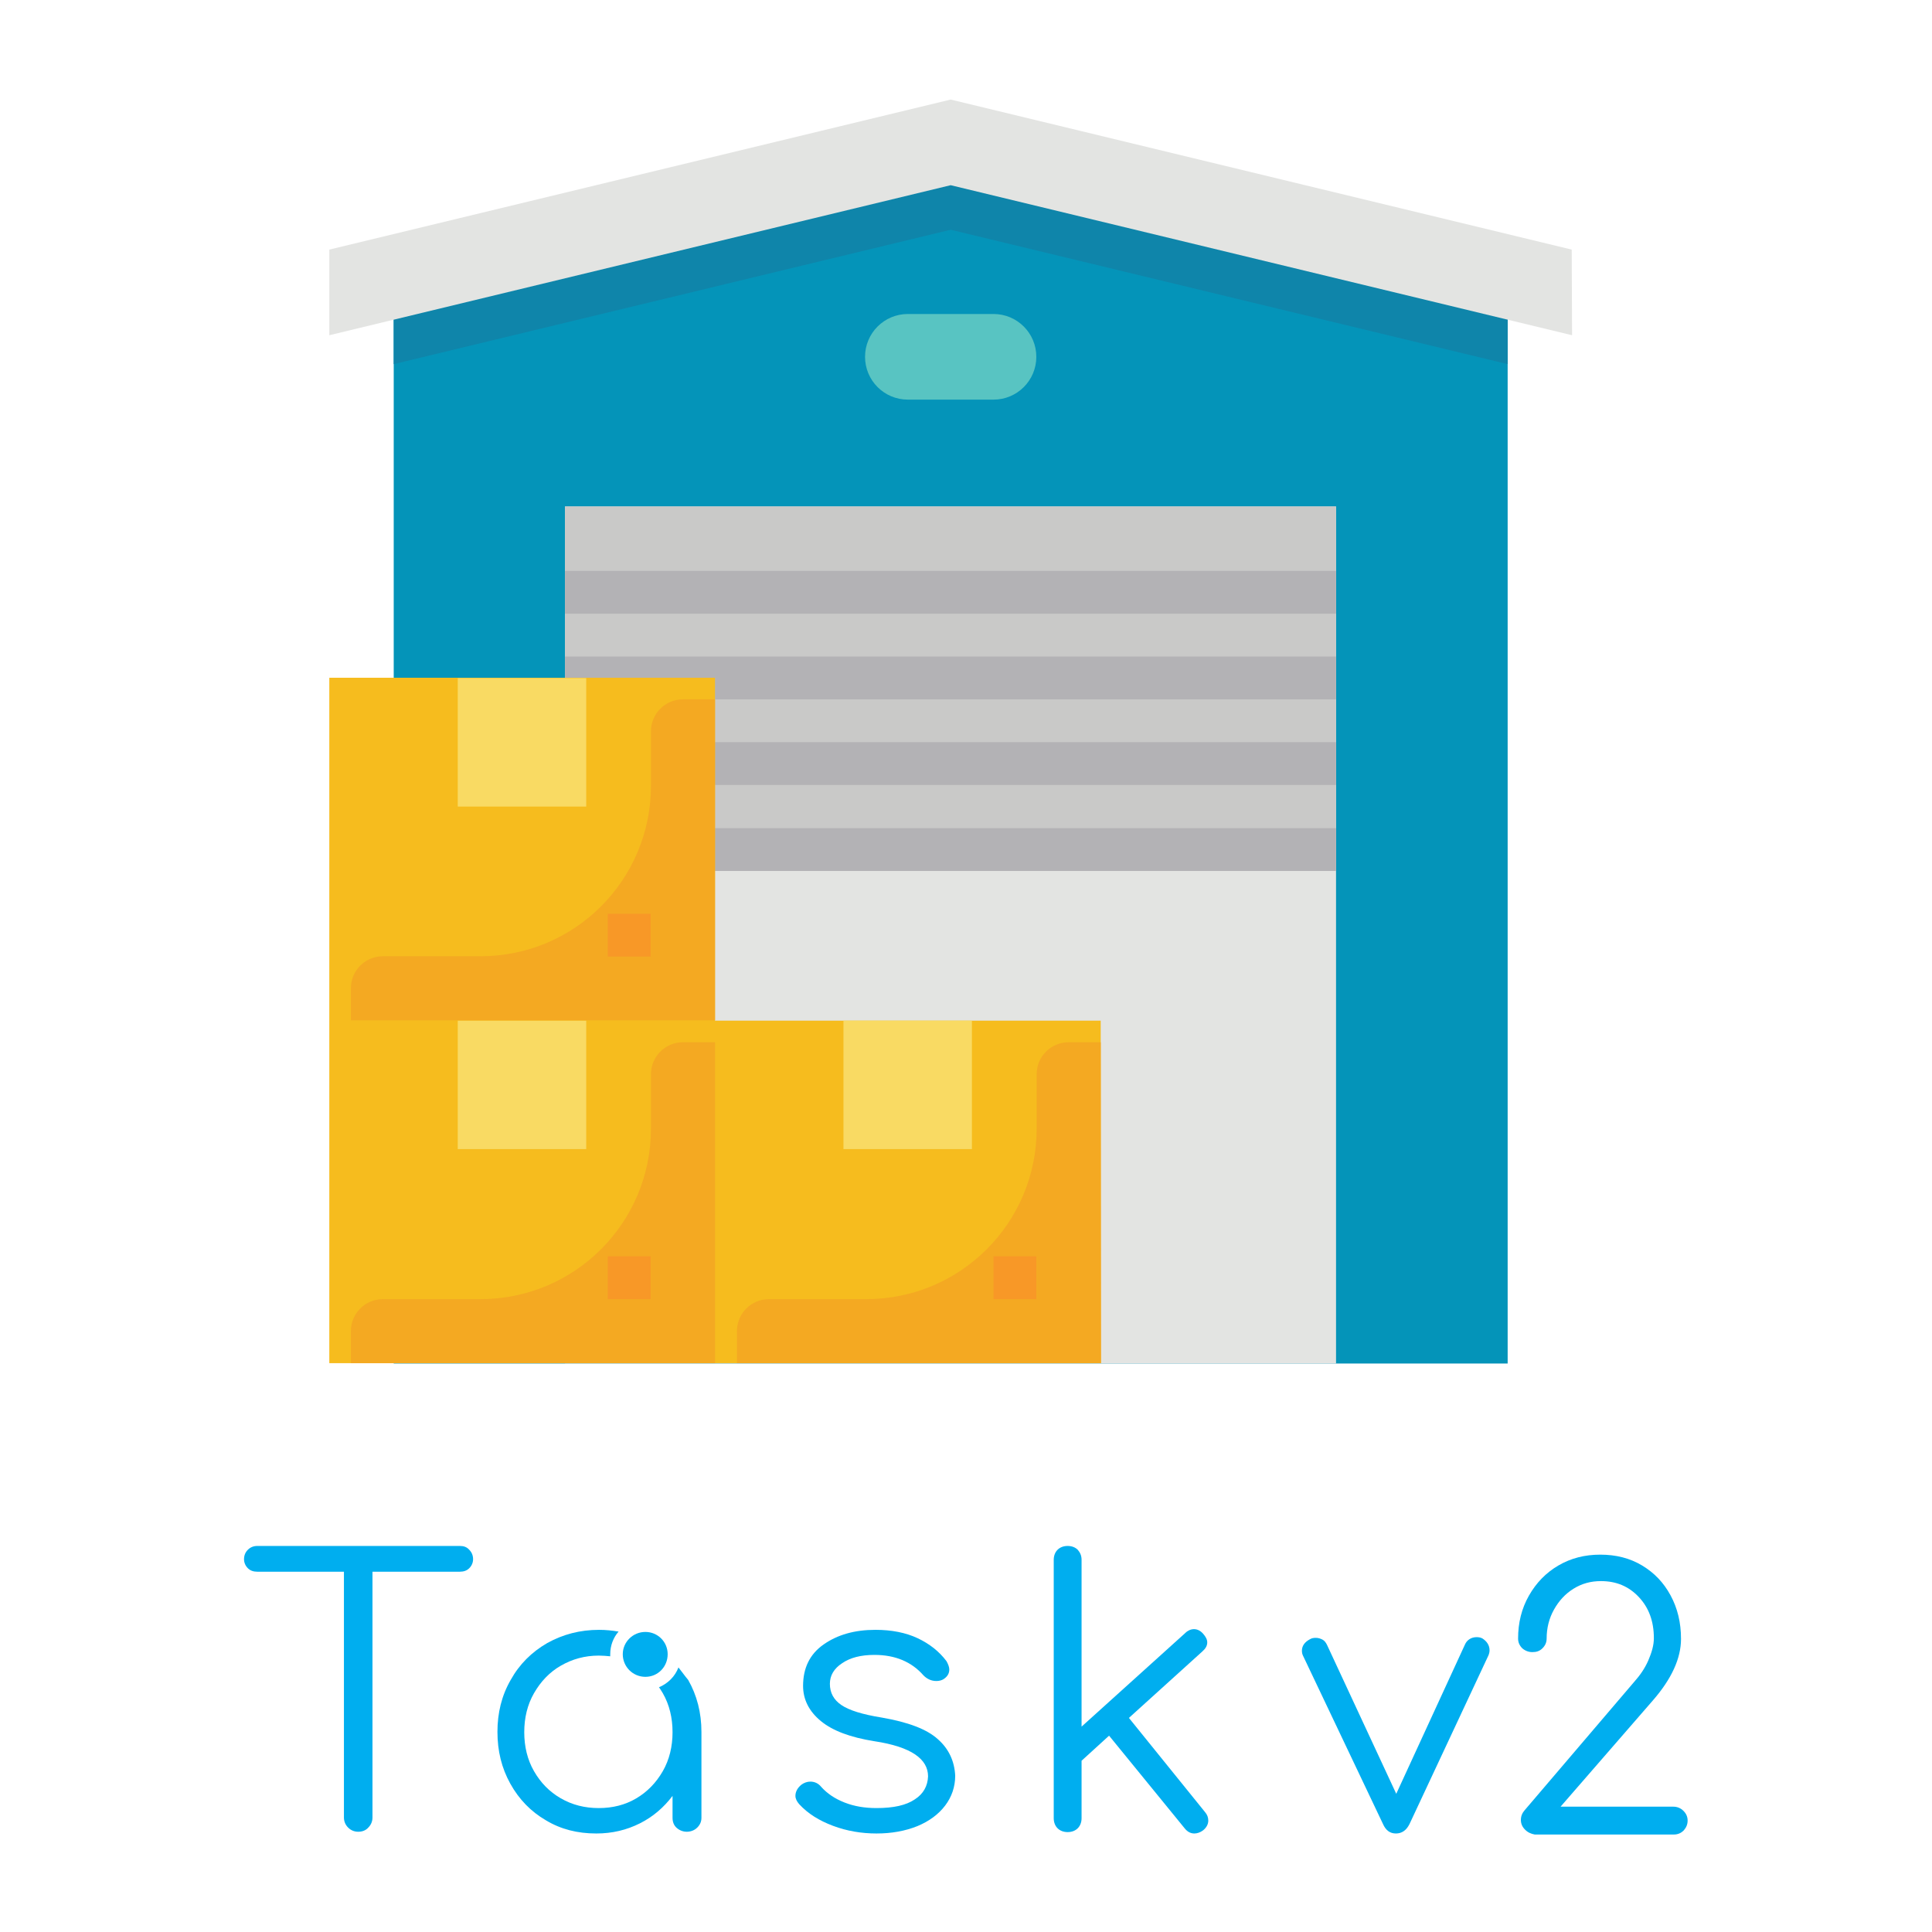 <?xml version="1.0" encoding="utf-8"?>
<!-- Generator: Adobe Illustrator 28.0.0, SVG Export Plug-In . SVG Version: 6.00 Build 0)  -->
<svg version="1.1" id="Layer_1" xmlns="http://www.w3.org/2000/svg" xmlns:xlink="http://www.w3.org/1999/xlink" x="0px" y="0px"
	 viewBox="0 0 555 555" style="enable-background:new 0 0 555 555;" xml:space="preserve">
<style type="text/css">
	.st0{fill:#0494B9;}
	.st1{fill:#E3E4E2;}
	.st2{fill:#0F85AA;}
	.st3{fill:#58C4C2;}
	.st4{fill:#C9C9C8;}
	.st5{fill:#B3B2B5;}
	.st6{fill:#F6BC1E;}
	.st7{fill:#F9DA63;}
	.st8{fill:#F4A922;}
	.st9{fill:#F89827;}
	.st10{fill-rule:evenodd;clip-rule:evenodd;fill:#00AEEF;}
	.st11{fill:#00AEEF;}
</style>
<g>
	<g id="Flat_3_">
		<path class="st0" d="M433.1,77.9v313.8h-320V77.9l160-36.9L433.1,77.9z"/>
		<path class="st1" d="M162.3,145.5h221.5v246.2H162.3L162.3,145.5L162.3,145.5z"/>
		<path class="st2" d="M433.1,77.9v26.7l-160-38.6l-160,38.6V77.9l160-36.9L433.1,77.9z"/>
		<path class="st3" d="M285.4,114.8h-24.6c-6.8,0-12.3-5.5-12.3-12.3l0,0c0-6.8,5.5-12.3,12.3-12.3h24.6c6.8,0,12.3,5.5,12.3,12.3
			l0,0C297.7,109.3,292.2,114.8,285.4,114.8z"/>
		<path class="st1" d="M451.5,71.7L273.1,28.6L94.6,71.7v24.6l178.5-43.1l178.5,43.1L451.5,71.7L451.5,71.7z"/>
		<path class="st4" d="M162.3,145.5h221.5v104.6H162.3L162.3,145.5L162.3,145.5z"/>
		<g>
			<path class="st5" d="M162.3,164h221.5v12.3H162.3L162.3,164L162.3,164z"/>
			<path class="st5" d="M162.3,188.6h221.5v12.3H162.3L162.3,188.6L162.3,188.6z"/>
			<path class="st5" d="M162.3,213.2h221.5v12.3H162.3L162.3,213.2L162.3,213.2z"/>
			<path class="st5" d="M162.3,237.9h221.5v12.3H162.3L162.3,237.9L162.3,237.9z"/>
		</g>
		<path class="st6" d="M316.2,391.7v-98.5H205.4v-98.5H94.6v196.9H316.2z"/>
		<path class="st7" d="M242.3,293.2h36.9v36.9h-36.9V293.2z"/>
		<path class="st8" d="M316.2,299.4h-9.2c-5.1,0-9.2,4.1-9.2,9.2v15.6c0,27.1-21.9,49-49,49h-27.9c-5.1,0-9.2,4.1-9.2,9.2v9.2h104.6
			L316.2,299.4L316.2,299.4z"/>
		<path class="st9" d="M285.4,360.9h12.3v12.3h-12.3V360.9z"/>
		<path class="st7" d="M131.5,293.2h36.9v36.9h-36.9V293.2z"/>
		<path class="st8" d="M205.4,299.4h-9.2c-5.1,0-9.2,4.1-9.2,9.2v15.6c0,27.1-21.9,49-49,49H110c-5.1,0-9.2,4.1-9.2,9.2v9.2h104.6
			L205.4,299.4L205.4,299.4z"/>
		<path class="st9" d="M174.6,360.9h12.3v12.3h-12.3V360.9z"/>
		<path class="st7" d="M131.5,194.8h36.9v36.9h-36.9V194.8z"/>
		<path class="st8" d="M205.4,200.9h-9.2c-5.1,0-9.2,4.1-9.2,9.2v15.6c0,27.1-21.9,49-49,49H110c-5.1,0-9.2,4.1-9.2,9.2v9.2h104.6
			L205.4,200.9L205.4,200.9z"/>
		<path class="st9" d="M174.6,262.5h12.3v12.3h-12.3V262.5z"/>
	</g>
</g>
<g>
	<g>
		<path class="st10" d="M132.1,444.1H73.9c-1.1,0-2,0.4-2.7,1.1c-0.7,0.7-1.1,1.6-1.1,2.7c0,1,0.4,1.9,1.1,2.6c0.7,0.7,1.6,1,2.7,1
			h24.9v70.6c0,1.1,0.4,2.1,1.2,2.9c0.8,0.8,1.8,1.2,2.9,1.2c1.2,0,2.2-0.4,2.9-1.2c0.8-0.8,1.2-1.8,1.2-2.9v-70.6h25.1
			c1.1,0,2-0.3,2.7-1c0.7-0.7,1.1-1.6,1.1-2.6c0-1.1-0.4-2-1.1-2.7C134.1,444.4,133.2,444.1,132.1,444.1z"/>
		<path class="st10" d="M269.4,499.6c-3.2-2.9-8.6-4.9-16.1-6.2c-5.6-0.9-9.4-2.1-11.6-3.6c-2.2-1.5-3.3-3.5-3.3-6.1
			c0-2.4,1.2-4.4,3.5-5.9c2.3-1.6,5.4-2.4,9.3-2.4c6,0,10.7,2,14.1,5.9c1,1,2.2,1.6,3.7,1.6c0.8,0,1.5-0.2,2-0.5
			c1.1-0.7,1.7-1.6,1.7-2.8c0-0.7-0.3-1.5-0.8-2.4c-2.1-2.8-4.9-5-8.3-6.6s-7.5-2.4-12.1-2.4c-6,0-10.9,1.4-14.9,4.2
			c-4,2.8-5.9,6.8-5.9,11.9c0,3.9,1.7,7.3,5.1,10.1c3.4,2.8,8.5,4.7,15.4,5.8c5.3,0.8,9.2,2.1,11.7,3.8c2.5,1.7,3.7,3.8,3.7,6.3
			c-0.1,2.7-1.3,5-3.8,6.6c-2.5,1.7-6.1,2.5-11,2.5c-3.4,0-6.4-0.5-9.2-1.6c-2.8-1.1-5-2.6-6.7-4.5c-0.8-1-1.9-1.5-3.1-1.5
			c-0.9,0-1.8,0.3-2.6,0.9c-1.1,0.9-1.7,2-1.7,3.2c0,0.8,0.4,1.6,1.1,2.4c2.5,2.7,5.7,4.7,9.7,6.2c4,1.5,8.2,2.2,12.5,2.2
			c4.3,0,8.2-0.7,11.7-2.1c3.4-1.4,6.1-3.4,8-5.9c1.9-2.5,2.9-5.4,2.9-8.6C274.2,506,272.6,502.4,269.4,499.6z"/>
		<path class="st10" d="M324.3,493.5l21.1-19.1c0.9-0.8,1.4-1.6,1.4-2.6c0-0.8-0.4-1.6-1.2-2.5c-0.7-0.8-1.6-1.3-2.6-1.3
			c-0.9,0-1.8,0.4-2.5,1.1L310.7,496v-47.9c0-1.2-0.4-2.1-1.1-2.9c-0.7-0.7-1.7-1.1-2.9-1.1s-2.2,0.4-2.9,1.1
			c-0.7,0.7-1.1,1.7-1.1,2.9v74.2c0,1.2,0.4,2.2,1.1,2.9s1.7,1.1,2.9,1.1s2.2-0.4,2.9-1.1c0.7-0.7,1.1-1.7,1.1-2.9v-16.5l7.9-7.2
			l21.7,26.6c0.8,1,1.7,1.5,2.8,1.5c0.8,0,1.7-0.3,2.5-0.9c1-0.8,1.5-1.8,1.5-2.8c0-0.9-0.3-1.7-0.9-2.4L324.3,493.5z"/>
		<path class="st10" d="M194.9,479c-1,2.6-3,4.6-5.6,5.7c0.4,0.5,0.7,1.1,1.1,1.7c1.9,3.3,2.8,7.1,2.8,11.2s-0.9,7.9-2.8,11.2
			c-1.9,3.3-4.4,5.9-7.6,7.8c-3.2,1.9-6.8,2.8-10.8,2.8c-4,0-7.6-0.9-10.9-2.8c-3.3-1.9-5.8-4.5-7.7-7.8c-1.9-3.3-2.8-7.1-2.8-11.2
			s0.9-7.9,2.8-11.2s4.4-6,7.7-7.9c3.3-1.9,6.9-2.9,10.9-2.9c1.1,0,2.2,0.1,3.3,0.2c0-0.2,0-0.4,0-0.6c0-2.5,0.9-4.8,2.4-6.5
			c-1.8-0.3-3.7-0.5-5.6-0.5c-5.5,0-10.4,1.3-14.9,3.8c-4.5,2.6-8,6.1-10.5,10.6c-2.6,4.5-3.8,9.5-3.8,14.9c0,5.5,1.2,10.4,3.7,14.9
			c2.5,4.5,5.9,8,10.2,10.5c4.3,2.6,9.1,3.8,14.5,3.8c4.6,0,8.7-1,12.5-2.9c3.8-1.9,6.9-4.6,9.4-7.9v6.3c0,1.2,0.4,2.2,1.2,2.9
			c0.8,0.7,1.8,1.1,2.9,1.1s2.2-0.4,3-1.2c0.8-0.8,1.2-1.7,1.2-2.8v-24.7c0-5.5-1.3-10.5-3.8-14.9
			C196.6,481.3,195.8,480.1,194.9,479z"/>
		<path class="st10" d="M185.4,481.7c3.6,0,6.4-2.9,6.4-6.5c0-3.6-2.9-6.4-6.4-6.4c-3.6,0-6.5,2.9-6.5,6.4
			C178.9,478.8,181.8,481.7,185.4,481.7z"/>
	</g>
	<g>
		<path class="st11" d="M427.9,474.1c0,0.4-0.1,0.9-0.3,1.4l-22.7,48.5c-0.9,1.8-2.2,2.7-3.9,2.7c-1.7,0-2.9-0.9-3.7-2.7l-23-48.4
			c-0.2-0.4-0.3-0.9-0.3-1.4c0-1.4,0.8-2.5,2.3-3.3c0.5-0.3,1-0.4,1.7-0.4c0.7,0,1.3,0.2,1.9,0.5c0.6,0.3,1,0.9,1.3,1.5l19.9,42.8
			l19.7-42.8c0.3-0.7,0.7-1.2,1.3-1.6c0.6-0.4,1.3-0.6,2.1-0.6c0.6,0,1.2,0.1,1.7,0.4C427.1,471.5,427.9,472.6,427.9,474.1z"/>
		<path class="st11" d="M438.1,525.6c-0.8-0.8-1.2-1.7-1.2-2.8s0.4-2,1.1-2.8l31.4-36.8c1.7-1.9,3.1-3.9,4.1-6.2
			c1-2.3,1.6-4.4,1.6-6.4c0-4.8-1.4-8.7-4.3-11.8c-2.9-3.1-6.5-4.6-10.9-4.6c-2.9,0-5.5,0.7-7.9,2.2c-2.4,1.5-4.2,3.5-5.6,6
			c-1.4,2.5-2.1,5.3-2.1,8.3c0,1.1-0.4,2-1.2,2.8c-0.8,0.8-1.7,1.1-2.9,1.1c-1.1,0-2.1-0.4-2.9-1.1c-0.8-0.8-1.2-1.7-1.2-2.8
			c0-4.5,1-8.6,3.1-12.3c2.1-3.7,4.9-6.6,8.5-8.7c3.6-2.1,7.6-3.1,12-3.1c4.5,0,8.5,1,12,3.1c3.5,2.1,6.2,4.9,8.2,8.6
			c2,3.7,3,7.8,3,12.5c0,5.6-2.7,11.5-8.1,17.7l-26.5,30.5h32.4c1.1,0,2.1,0.4,2.9,1.2c0.8,0.8,1.2,1.7,1.2,2.8s-0.4,2-1.1,2.8
			c-0.8,0.8-1.7,1.2-2.9,1.2h-39.9C439.8,526.8,438.9,526.4,438.1,525.6z"/>
	</g>
</g>
</svg>
